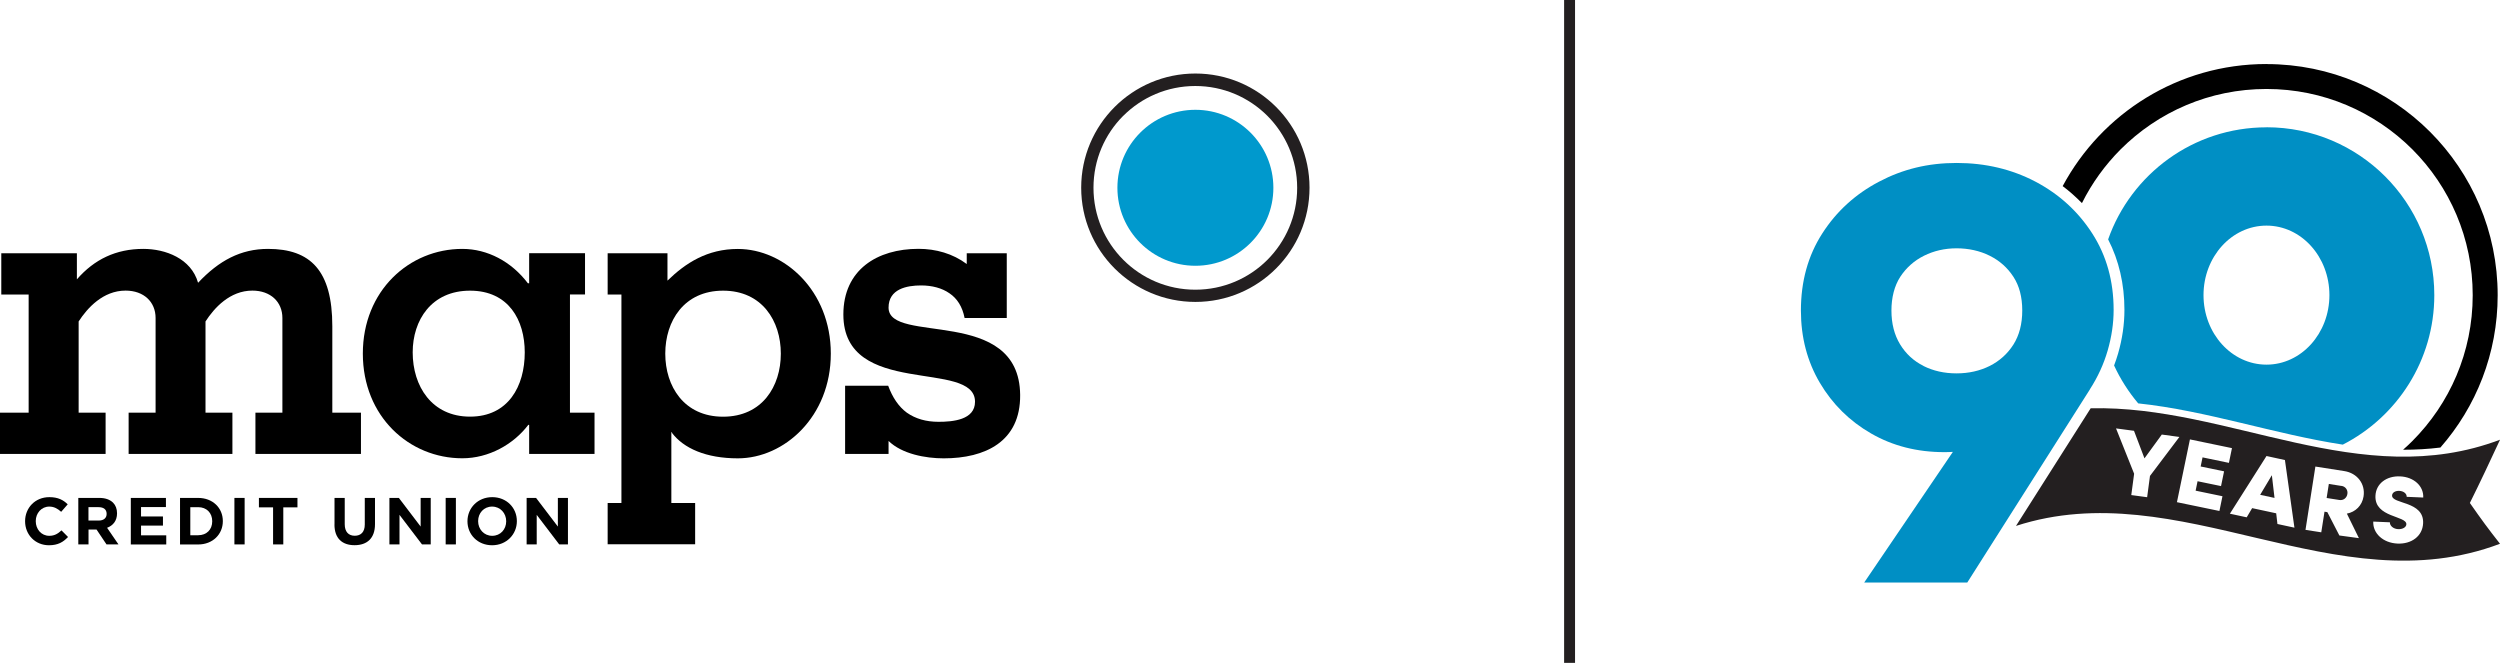 <?xml version="1.0" encoding="UTF-8"?> <svg xmlns="http://www.w3.org/2000/svg" id="Layer_1" viewBox="0 0 386.61 102.51"><defs><style>.cls-1{fill:#231f20;}.cls-2{fill:#008fc4;}.cls-3{fill:#0099cd;}</style></defs><path class="cls-1" d="M167.2,29.03c0-9.75,7.91-17.66,17.66-17.66h0c9.75,0,17.65,7.9,17.65,17.66h0c0,9.75-7.9,17.66-17.65,17.66h0c-9.75,0-17.66-7.91-17.66-17.66h0ZM173.71,17.9c-2.85,2.85-4.61,6.78-4.61,11.14h0c0,4.35,1.76,8.28,4.61,11.14h0c2.86,2.86,6.79,4.62,11.14,4.62h0c4.35,0,8.29-1.76,11.14-4.61h0c2.85-2.86,4.61-6.79,4.61-11.14h0c0-4.35-1.76-8.28-4.61-11.14h0c-2.86-2.85-6.79-4.61-11.14-4.61h0c-4.35,0-8.29,1.76-11.14,4.61h0Z"></path><path class="cls-3" d="M196.92,29.04c0-6.66-5.4-12.06-12.06-12.06s-12.06,5.4-12.06,12.06,5.4,12.06,12.06,12.06,12.06-5.4,12.06-12.06Z"></path><path d="M11.89,43.2c2.69-3.09,6.04-4.71,10.28-4.71,3.42,0,7.39,1.48,8.46,5.24,3.23-3.43,6.59-5.24,10.82-5.24,6.58,0,9.94,3.36,9.94,11.96v13.37h4.43v6.38h-16.32v-6.38h4.17v-14.65c0-2.48-1.82-4.23-4.64-4.23-3.49,0-5.91,2.69-7.25,4.77v14.11h4.16v6.38h-16.05v-6.38h4.17v-14.65c0-2.48-1.82-4.23-4.64-4.23-3.49,0-5.91,2.69-7.26,4.77v14.11h4.17v6.38H0v-6.38h4.43v-18.27H.2v-6.38h11.69v4.03Z"></path><path d="M88.14,63.82h3.8v6.38h-10.11v-4.5h-.13c-2.29,3.02-6.11,5.17-10.21,5.17-8.2,0-15.38-6.45-15.38-16.19s7.19-16.19,15.38-16.19c3.9,0,7.59,1.95,10.14,5.31h.2v-4.64h8.64v6.38h-2.33v18.27ZM81.15,54.49c0-4.97-2.48-9.54-8.46-9.54s-8.87,4.57-8.87,9.54c0,5.24,2.96,9.94,8.87,9.94s8.46-4.7,8.46-9.94Z"></path><path d="M103.22,43.4c2.82-2.75,6.18-4.9,10.88-4.9,7.19,0,14.38,6.45,14.38,16.19s-7.19,16.19-14.38,16.19c-4.91,0-8.4-1.55-10.21-3.97l.07-.07h-.14v10.95h3.68v6.38h-13.53v-6.38h2.13v-32.24h-2.13v-6.38h9.25v4.23ZM111.82,44.95c-6.05,0-8.94,4.7-8.94,9.74s2.89,9.75,8.94,9.75,8.93-4.7,8.93-9.75-2.89-9.74-8.93-9.74Z"></path><path d="M149.51,39.17h6.18v10.01h-6.52c-.34-1.75-1.14-3.02-2.35-3.83-1.14-.8-2.69-1.21-4.37-1.21-2.22,0-5.04.54-5.04,3.43,0,5.78,20.22-.34,20.35,13.5.07,7.25-5.44,9.81-11.82,9.81-2.82,0-6.45-.67-8.53-2.69v2.01h-6.72v-10.55h6.66c.67,1.81,1.61,3.23,2.89,4.17,1.35.94,2.96,1.41,4.9,1.41,2.15,0,5.64-.27,5.64-3.1,0-6.65-20.36-.47-20.36-13.5,0-6.92,5.24-10.15,11.62-10.15,2.69,0,5.31.74,7.46,2.35v-1.68Z"></path><path d="M3.88,80.62v-.02c0-2.05,1.54-3.72,3.75-3.72,1.36,0,2.17.45,2.84,1.11l-1.01,1.16c-.55-.5-1.12-.81-1.84-.81-1.21,0-2.09,1.01-2.09,2.24v.02c0,1.23.85,2.26,2.09,2.26.82,0,1.33-.33,1.89-.84l1.01,1.02c-.74.79-1.56,1.28-2.95,1.28-2.12,0-3.69-1.63-3.69-3.7Z"></path><path d="M12.09,77h3.29c.91,0,1.62.26,2.1.73.4.4.62.96.62,1.64v.02c0,1.16-.63,1.89-1.54,2.23l1.76,2.57h-1.85l-1.54-2.3h-1.24v2.3h-1.58v-7.19ZM15.28,80.5c.77,0,1.21-.41,1.21-1.02v-.02c0-.68-.47-1.03-1.24-1.03h-1.57v2.07h1.6Z"></path><path d="M20.24,77h5.42v1.41h-3.85v1.46h3.39v1.41h-3.39v1.51h3.9v1.41h-5.48v-7.19Z"></path><path d="M27.84,77h2.8c2.26,0,3.82,1.55,3.82,3.58v.02c0,2.02-1.56,3.6-3.82,3.6h-2.8v-7.19ZM30.65,82.77c1.3,0,2.17-.87,2.17-2.15v-.02c0-1.28-.87-2.17-2.17-2.17h-1.22v4.34h1.22Z"></path><path d="M36.25,77h1.58v7.19h-1.58v-7.19Z"></path><path d="M42.23,78.46h-2.19v-1.46h5.96v1.46h-2.19v5.73h-1.58v-5.73Z"></path><path d="M51.73,81.11v-4.11h1.58v4.07c0,1.17.59,1.78,1.55,1.78s1.55-.59,1.55-1.73v-4.12h1.58v4.06c0,2.18-1.22,3.25-3.16,3.25s-3.11-1.08-3.11-3.2Z"></path><path d="M60.22,77h1.46l3.37,4.43v-4.43h1.56v7.19h-1.35l-3.48-4.57v4.57h-1.56v-7.19Z"></path><path d="M68.92,77h1.58v7.19h-1.58v-7.19Z"></path><path d="M72.29,80.62v-.02c0-2.05,1.61-3.72,3.83-3.72s3.81,1.65,3.81,3.7v.02c0,2.04-1.61,3.72-3.83,3.72s-3.81-1.65-3.81-3.7ZM78.28,80.62v-.02c0-1.23-.9-2.26-2.18-2.26s-2.16,1.01-2.16,2.24v.02c0,1.23.9,2.26,2.18,2.26s2.16-1.01,2.16-2.24Z"></path><path d="M81.44,77h1.46l3.37,4.43v-4.43h1.56v7.19h-1.35l-3.48-4.57v4.57h-1.56v-7.19Z"></path><rect class="cls-1" x="241.88" width="1.69" height="102.51"></rect><polygon class="cls-1" points="349.52 76.52 351.74 77 351.33 73.49 349.52 76.52"></polygon><path class="cls-1" d="M362.11,75.15l-1.97-.31-.34,2.17,1.97.31c.61.1,1.14-.3,1.24-.93.1-.61-.29-1.15-.9-1.25Z"></path><path class="cls-1" d="M386.61,68c-21.59,8.16-41.92-5.38-63.3-4.86l-11.55,18.19c25.3-8.21,49.44,12.36,74.85,2.76-1.86-2.37-2.79-3.63-4.66-6.31,1.61-3.23,3.14-6.5,4.66-9.77ZM332.04,76.89l-2.45-.33.44-3.3-2.8-7.01,2.78.37,1.62,4.26,2.68-3.68,2.72.37-4.55,6.03-.44,3.3ZM343.94,72.89l-.47,2.28-3.63-.75-.3,1.46,4.15.86-.47,2.28-6.57-1.36,2.01-9.71,6.5,1.35-.47,2.28-4.08-.85-.29,1.41,3.63.75ZM352.19,81.02l-.19-1.64-3.72-.8-.84,1.42-2.6-.56,5.66-8.92,2.85.62,1.47,10.46-2.64-.57ZM365.51,76.77c-.22,1.41-1.25,2.41-2.58,2.66l1.86,3.79-3.02-.41-1.86-3.61-.44-.07-.5,3.19-2.44-.38,1.53-9.79,4.47.7c2,.31,3.28,1.98,2.98,3.91ZM374.74,76.94l-2.56-.11c.02-.49-.47-.89-1.14-.92-.58-.03-1.1.24-1.12.71-.06,1.38,4.96.82,4.8,4.3-.09,2.01-1.82,3.24-3.97,3.14-2.22-.1-3.82-1.58-3.74-3.4l2.57.11c-.02.55.55,1.03,1.29,1.06.67.03,1.24-.29,1.26-.75.06-1.35-4.94-1.01-4.78-4.41.08-1.9,1.74-3.1,3.82-3,2.11.09,3.65,1.49,3.57,3.26Z"></path><path class="cls-2" d="M350.5,19.69c-11.32,0-20.94,7.24-24.49,17.33,1.67,3.25,2.52,6.91,2.52,10.91,0,2.22-.33,4.49-.98,6.74-.18.62-.39,1.24-.62,1.85.98,2.12,2.24,4.09,3.73,5.86,10.65,1.13,21.1,4.77,31.64,6.38,8.4-4.3,14.15-13.04,14.15-23.12,0-14.34-11.62-25.96-25.95-25.96ZM350.5,56.39c-5.38,0-9.74-4.81-9.74-10.75s4.36-10.75,9.74-10.75,9.73,4.81,9.73,10.75-4.36,10.75-9.73,10.75Z"></path><path class="cls-2" d="M323.19,60.2c1.22-1.89,2.14-3.89,2.75-6,.61-2.11.92-4.2.92-6.27,0-4.46-1.1-8.4-3.3-11.82-2.2-3.42-5.13-6.09-8.79-8.02-3.66-1.92-7.73-2.89-12.18-2.89s-8.34.96-12,2.89c-3.66,1.92-6.6,4.6-8.79,8.02-2.2,3.42-3.3,7.39-3.3,11.91,0,4.15.98,7.88,2.93,11.18,1.95,3.3,4.59,5.91,7.92,7.83,3.33,1.92,7.1,2.89,11.31,2.89.44,0,.89-.01,1.34-.04l-13.71,20.2h15.94l18.96-29.86ZM297.45,56.58c-1.53-.76-2.73-1.88-3.62-3.34-.89-1.47-1.33-3.21-1.33-5.22s.46-3.82,1.37-5.22c.92-1.4,2.14-2.49,3.66-3.25,1.53-.76,3.21-1.15,5.04-1.15s3.6.38,5.13,1.15c1.53.76,2.75,1.85,3.66,3.25.92,1.41,1.37,3.15,1.37,5.22s-.46,3.83-1.37,5.27c-.92,1.44-2.14,2.53-3.66,3.3-1.53.76-3.24,1.15-5.13,1.15s-3.6-.38-5.13-1.15Z"></path><path d="M350.5,9.9c-13.64,0-25.49,7.64-31.52,18.88,0,0,0,0,0,0,.25.19.49.38.73.57.07.05.13.11.19.16.17.14.35.29.52.44.07.06.14.13.21.19.17.15.34.3.5.46.06.06.12.11.18.17.22.21.44.42.65.64,1.54-3.09,3.57-5.89,5.98-8.31,5.78-5.78,13.75-9.34,22.56-9.34s16.77,3.56,22.56,9.34c5.77,5.78,9.33,13.74,9.33,22.55s-3.56,16.77-9.33,22.55c-.47.47-.95.92-1.44,1.35,1.92,0,3.84-.1,5.77-.34,5.52-6.29,8.86-14.53,8.86-23.56,0-19.74-16-35.74-35.74-35.74Z"></path></svg> 